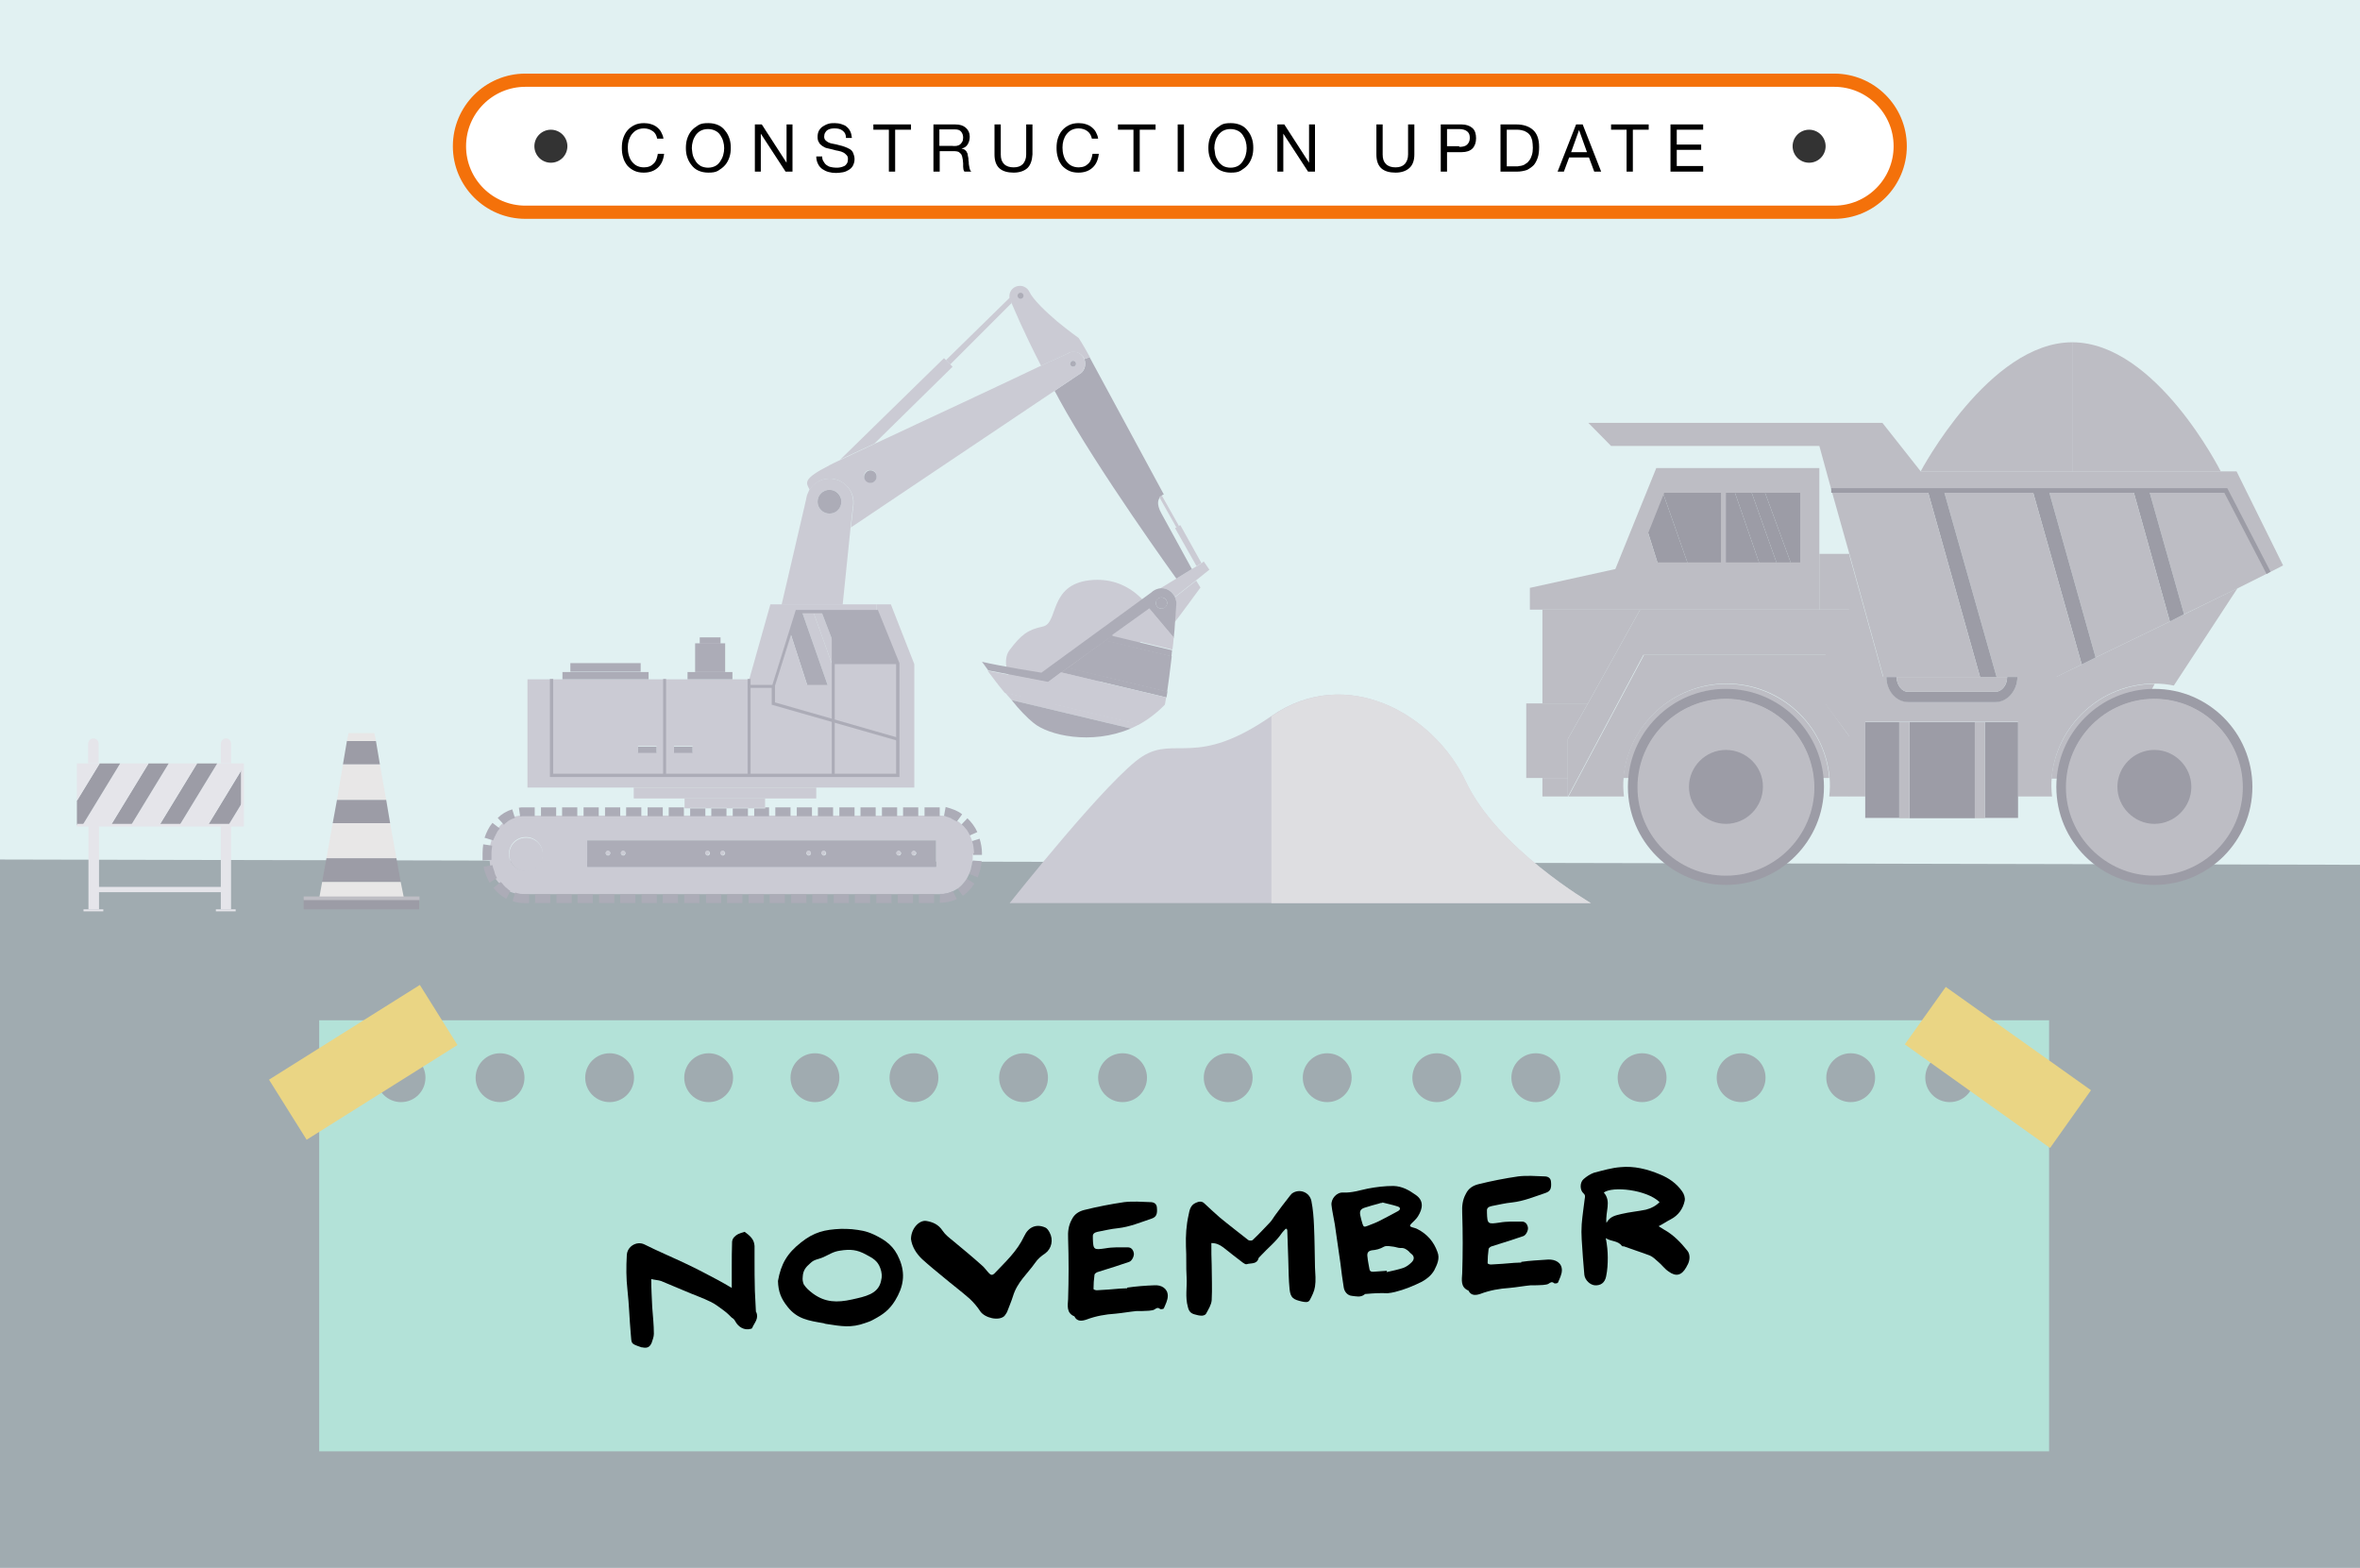 <?xml version="1.0" encoding="UTF-8"?> <svg xmlns="http://www.w3.org/2000/svg" xmlns:xlink="http://www.w3.org/1999/xlink" version="1.1" id="Layer_1" x="0px" y="0px" viewBox="0 0 715 475" style="enable-background:new 0 0 715 475;" xml:space="preserve"> <style type="text/css"> .st0{fill:#E1F1F2;} .st1{fill:#A0ABB0;} .st2{fill:#CBCBD4;} .st3{fill:#ACACB7;} .st4{fill:#DEDEE1;} .st5{fill:#BDBDC4;} .st6{fill:#9C9CA6;} .st7{fill:#E8E7E7;} .st8{fill:#E5E5EA;} .st9{fill:#FFFFFF;stroke:#F4710A;stroke-width:4;stroke-miterlimit:10;} .st10{enable-background:new ;} .st11{fill:#333333;} .st12{fill-rule:evenodd;clip-rule:evenodd;fill:#B3E2D8;} .st13{fill-rule:evenodd;clip-rule:evenodd;fill:#EAD584;} </style> <g id="Layer_1_1_"> <g> <rect class="st0" width="715" height="475"></rect> <polygon class="st1" points="0,475 715,475 715,262 0,260.4 "></polygon> <g> <g> <g> <path class="st2" d="M348.2,184.3c0,0-5.7-9.9-18.1-8.5s-9.4,13-14.1,14s-6.6,2.5-10.1,7.1c-3.6,4.6,2,15.5,9.1,17.2 C322,215.9,352.4,195.9,348.2,184.3z"></path> <g> <g> <g id="XMLID_44_"> <g> <path class="st2" d="M364.7,170.1l1.7,2.5l-4,3.2l0,0l-6.5,5.1c-0.7-1.6-2.2-2.7-4.1-2.7c-0.1,0-0.2,0-0.2,0l0,0l4.8-2.9 l4.7-2.9l2.2-1.3l0.8-0.5l0,0L364.7,170.1z"></path> <polygon class="st2" points="357.6,159.1 364,170.6 363.2,171.1 362.5,171.5 356,160 356.8,159.5 "></polygon> <path class="st2" d="M362.4,175.9l1.3,2.1c0,0-7.1,9.7-7.8,10.5l0,0c0.2-1.9,0.3-3.8,0.4-5.8c0-0.6-0.1-1.2-0.4-1.7 L362.4,175.9z"></path> <path class="st3" d="M361.1,172.4l-4.7,2.9c0,0-24-33.2-35.5-54.3c-0.5-0.9-0.9-1.8-1.4-2.6l0,0l8.2-5.5 c0.7-0.7,1.1-1.6,1.1-2.7c0-0.5-0.1-1-0.3-1.4l1.6-0.6c5.4,10,16.4,30.3,22.5,41.6c0,0-0.5,0.1-0.9,0.6 c-0.8,0.7-1.5,2.2,0.2,5.2C354.6,160.5,361.1,172.4,361.1,172.4z"></path> <path class="st3" d="M356,181c0.2,0.6,0.4,1.1,0.4,1.7c-0.1,2-0.2,3.8-0.4,5.8c-0.1,1.6-0.2,3.2-0.4,4.8l-7.4-8.8 l-11.3,8.2l-2,1.4l-11.5,8.3l-2,1.4l-3.8,2.8l-18.2-3.5c-1.1-1.6-1.9-2.6-1.9-2.6c6,1.4,18,3.3,18,3.3l33.3-24.3 c0.7-0.7,1.8-1.2,2.9-1.3c0.1,0,0.2,0,0.2,0C353.7,178.2,355.2,179.3,356,181z M353.6,182.7c0-0.9-0.7-1.7-1.7-1.7 c-0.9,0-1.7,0.7-1.7,1.7c0,0.9,0.7,1.7,1.7,1.7C352.8,184.3,353.6,183.6,353.6,182.7z"></path> <path class="st2" d="M348.2,184.3l7.4,8.8c-0.1,1.3-0.2,2.5-0.4,3.7l-18.3-4.4L348.2,184.3z"></path> <path class="st3" d="M336.8,192.6l18.3,4.4c-0.1,0.7-0.1,1.2-0.2,1.9l-20.1-4.8L336.8,192.6z"></path> <path class="st3" d="M334.9,194l20.1,4.8c-0.5,4.4-1,8.1-1.4,10.8l0,0l-30.2-7.2L334.9,194z"></path> <path class="st3" d="M353.7,209.5L353.7,209.5c-0.1,0.7-0.2,1.3-0.3,1.8l-31.9-7.6l2-1.4L353.7,209.5z"></path> <path class="st2" d="M321.4,203.7l31.9,7.6c-0.2,1.4-0.4,2.2-0.4,2.2c-2.4,2.5-5.1,4.5-7.8,6l-40.7-9.6 c-2.1-2.5-3.9-5-5.2-6.7l18.2,3.5L321.4,203.7z"></path> <path class="st3" d="M351.9,181c0.9,0,1.7,0.7,1.7,1.7c0,0.9-0.7,1.7-1.7,1.7c-0.9,0-1.7-0.7-1.7-1.7 C350.1,181.7,350.8,181,351.9,181z"></path> <path class="st2" d="M304.5,209.8l40.7,9.6c-0.8,0.5-1.8,0.9-2.6,1.3l-36.1-8.6l0,0C305.8,211.4,305.2,210.6,304.5,209.8z"></path> <path class="st3" d="M306.5,212.1l36.1,8.6c-11.9,5.1-25,2.1-29.5-1.7C311.2,217.5,308.7,214.9,306.5,212.1z"></path> <path class="st2" d="M330.2,108.2l-1.6,0.6c-0.6-1.3-1.9-2.2-3.4-2.2c-0.7,0-1.3,0.2-1.9,0.6c0,0-3,1.4-7.9,3.6 c-5.6-10.9-8-16.9-8.9-18.9l0,0l-0.6-1.5l0,0c0-0.2-0.1-0.4-0.1-0.6c0-1.8,1.4-3.2,3.2-3.2c1.2,0,2.3,0.7,2.8,1.7 c1.2,2.5,5,6.1,8.4,9c3.5,2.9,6.6,5.1,6.6,5.1S328.2,104.5,330.2,108.2z M309.6,89.6c0-0.3-0.2-0.5-0.5-0.5 s-0.5,0.2-0.5,0.5s0.2,0.5,0.5,0.5S309.6,89.9,309.6,89.6z"></path> <path class="st2" d="M328.5,108.8c0.2,0.5,0.3,0.9,0.3,1.4c0,1-0.5,2-1.1,2.7l-8.2,5.5l0,0l-61.7,41.4l0.7-6.3 c0.1-0.5,0.1-0.8,0.1-1.3c0-3.9-3.3-7.2-7.2-7.2c-2.5,0-4.8,1.3-6.1,3.4c-1.1-2.2-2.3-3.2,6.1-7.5c0.7-0.4,1.8-0.9,3.3-1.6 c2.5-1.2,6.1-2.9,10.4-4.9c15.2-7.1,38.6-18,50.5-23.7c4.8-2.2,7.9-3.6,7.9-3.6c0.6-0.4,1.2-0.6,1.9-0.6 C326.6,106.6,327.9,107.4,328.5,108.8z M326,110.2c0-0.5-0.4-0.9-0.9-0.9s-0.9,0.4-0.9,0.9s0.4,0.9,0.9,0.9 S326,110.7,326,110.2z M265.6,144.3c0-1-0.8-1.9-1.9-1.9s-1.9,0.8-1.9,1.9c0,1,0.8,1.9,1.9,1.9S265.6,145.3,265.6,144.3z"></path> <path class="st3" d="M325.1,109.3c0.5,0,0.9,0.4,0.9,0.9s-0.4,0.9-0.9,0.9s-0.9-0.4-0.9-0.9 C324.3,109.7,324.6,109.3,325.1,109.3z"></path> <path class="st2" d="M309.1,89.2c0.3,0,0.5,0.2,0.5,0.5s-0.2,0.5-0.5,0.5s-0.5-0.2-0.5-0.5S308.9,89.2,309.1,89.2z"></path> <path class="st2" d="M306.5,91.8l-18.6,18.6l-1.3-1.3l19.4-19l0.1,0.2l0,0c0.1,0.2,0.1,0.4,0.2,0.6l0.1,0.1 C306.2,91.1,306.3,91.2,306.5,91.8z"></path> <path class="st3" d="M297.5,258.4v0.6h-2.7v-0.6c0-0.7-0.1-1.3-0.2-1.9c0-0.2-0.1-0.4-0.1-0.6c-0.1-0.4-0.2-0.7-0.3-1 l2.6-0.8C297.2,255.5,297.5,256.9,297.5,258.4z"></path> <path class="st3" d="M294.7,260.7l2.7,0.2c-0.1,1.7-0.6,3.4-1.2,4.9l-2.5-1c0.1-0.2,0.2-0.5,0.3-0.7 c0.1-0.3,0.2-0.6,0.3-0.9V263c0-0.2,0.1-0.3,0.1-0.5C294.5,261.9,294.6,261.4,294.7,260.7L294.7,260.7 C294.7,260.8,294.7,260.8,294.7,260.7z"></path> <path class="st3" d="M296.1,252.1l-2.5,1.1c-0.3-0.7-0.7-1.2-1-1.8c-0.2-0.3-0.4-0.6-0.7-0.8c-0.2-0.3-0.5-0.5-0.7-0.7 l1.9-2C294.4,249.2,295.4,250.5,296.1,252.1z"></path> <path class="st3" d="M292.9,266.2l2.3,1.5c-0.9,1.5-2.2,2.8-3.5,3.7l-1.6-2.2c0,0,0,0,0.1,0c0.3-0.2,0.5-0.4,0.7-0.6 c0.3-0.2,0.5-0.5,0.7-0.7s0.4-0.4,0.6-0.7C292.5,266.9,292.7,266.5,292.9,266.2z"></path> <path class="st2" d="M294.7,259v0.8c0,0.4,0,0.7-0.1,1.1l0,0c-0.1,0.6-0.1,1.1-0.3,1.7c0,0.2-0.1,0.3-0.1,0.5v0.1 c-0.1,0.3-0.2,0.6-0.3,0.9c-0.1,0.3-0.2,0.5-0.3,0.7c-0.2,0.5-0.5,1-0.7,1.4s-0.5,0.7-0.7,1c-0.2,0.2-0.4,0.5-0.6,0.7 c-0.2,0.3-0.5,0.5-0.7,0.7s-0.5,0.4-0.7,0.6c0,0,0,0-0.1,0c-0.5,0.3-0.9,0.6-1.4,0.8c-1.2,0.6-2.5,0.9-3.8,0.9H283h-4.6 h-1.9h-4.6H270h-4.6h-1.9H259h-1.9h-4.6h-1.9H246h-1.9h-4.6h-1.9H233h-1.9h-4.6h-1.9H220h-1.9h-4.6h-1.9H207h-1.9h-4.6 h-1.9H194h-1.9h-4.7h-1.9h-4.6H179h-4.6h-1.9h-4.6H166h-4.6h-1.9h-1.6c-0.4,0-0.7,0-0.9-0.1c0,0,0,0-0.1,0 c-1-0.1-2.1-0.5-3-0.9l0,0c-0.3-0.2-0.6-0.3-0.8-0.5c-0.3-0.2-0.6-0.4-0.7-0.6l-0.1-0.1c-0.2-0.2-0.4-0.4-0.6-0.6 c-0.1-0.1-0.1-0.1-0.1-0.2c-0.2-0.2-0.4-0.4-0.6-0.6l-0.1-0.1c-0.4-0.5-0.7-0.8-0.9-1.3c-0.2-0.3-0.4-0.6-0.5-0.9 c-0.2-0.3-0.3-0.7-0.4-0.9c-0.2-0.7-0.5-1.3-0.6-2s-0.2-1.6-0.2-2.3v-1.4c0-0.7,0.1-1.3,0.2-2c0-0.1,0-0.2,0-0.2 c0.1-0.7,0.3-1.2,0.5-1.9c0.1-0.3,0.2-0.5,0.3-0.7c0,0,0,0,0-0.1c0.1-0.2,0.2-0.5,0.4-0.7c0-0.1,0.1-0.3,0.2-0.4 c0.1-0.2,0.2-0.4,0.3-0.6c0.2-0.4,0.5-0.7,0.7-0.9c0.4-0.5,0.7-0.8,1.1-1.2c0.3-0.2,0.6-0.5,0.7-0.7c0.8-0.6,1.7-1,2.6-1.4 c0.5-0.2,1-0.3,1.6-0.4c0.1,0,0.3,0,0.4-0.1c0.3,0,0.6,0,0.7,0h3.3h1.9h4.6h1.9h4.6h1.9h4.6h1.9h4.6h1.9h4.6h1.9h4.6h1.9 h4.6h1.9h4.6h1.9h4.6h1.9h4.6h1.9h4.6h1.9h4.6h1.9h4.6h1.9h4.6h1.9h4.6h1.9h4.6h1.9h4.6h1.9h4.6h1.9h4.6h0.2 c0.6,0,1.2,0.1,1.8,0.2c0.1,0,0.2,0,0.3,0.1c0.2,0,0.4,0.1,0.6,0.2c0.2,0.1,0.4,0.1,0.6,0.2c0.1,0,0.1,0,0.2,0.1 c0.2,0.1,0.5,0.2,0.7,0.4c0.1,0,0.2,0.1,0.3,0.2c0.2,0.1,0.4,0.2,0.6,0.3c0.1,0,0.1,0.1,0.2,0.1c0.5,0.3,0.8,0.7,1.2,1 c0.3,0.2,0.5,0.5,0.7,0.7c0.2,0.3,0.5,0.6,0.7,0.8c0.4,0.6,0.7,1.1,1,1.8l0,0c0.2,0.5,0.5,1,0.6,1.6c0.1,0.4,0.2,0.7,0.3,1 c0,0.2,0.1,0.4,0.1,0.6c0.1,0.7,0.2,1.3,0.2,1.9L294.7,259L294.7,259z M283.6,262.6v-8H177.9v8H283.6z M164.4,258.7 c0-2.8-2.2-5.1-5.1-5.1c-2.8,0-5.1,2.2-5.1,5.1c0,2.8,2.2,5.1,5.1,5.1C162.2,263.8,164.4,261.5,164.4,258.7z"></path> <path class="st3" d="M291.5,246.7l-1.6,2.2c-0.1,0-0.1-0.1-0.2-0.1c-0.2-0.1-0.4-0.2-0.6-0.3c-0.1-0.1-0.2-0.1-0.3-0.2 c-0.2-0.1-0.5-0.2-0.7-0.4c-0.1,0-0.1-0.1-0.2-0.1c-0.2-0.1-0.4-0.1-0.6-0.2c-0.2-0.1-0.4-0.1-0.6-0.2 c-0.1,0-0.2-0.1-0.3-0.1c-0.1,0-0.3-0.1-0.4-0.1l0.5-2.7C288.4,245,290.1,245.6,291.5,246.7z"></path> <path class="st3" d="M288.7,270l1.2,2.4c-1.6,0.7-3.3,1.1-5.1,1.1h-0.1l0.1-2.7C286.3,270.9,287.6,270.5,288.7,270z"></path> <path class="st2" d="M287.9,110.4l0.7,0.7l-23.7,23.3c-4.2,2-7.8,3.6-10.4,4.9l31.5-30.8l0.7,0.7L287.9,110.4z"></path> <rect x="280.1" y="244.6" class="st3" width="4.6" height="2.7"></rect> <path class="st3" d="M283.6,254.6v8H177.9v-8H283.6z M277.6,258.5c0-0.4-0.4-0.7-0.7-0.7c-0.4,0-0.7,0.4-0.7,0.7 s0.4,0.7,0.7,0.7S277.6,258.8,277.6,258.5z M273,258.5c0-0.4-0.4-0.7-0.7-0.7c-0.4,0-0.7,0.4-0.7,0.7s0.4,0.7,0.7,0.7 C272.7,259.2,273,258.8,273,258.5z M250.3,258.5c0-0.4-0.4-0.7-0.7-0.7s-0.7,0.4-0.7,0.7s0.4,0.7,0.7,0.7 C250,259.2,250.3,258.8,250.3,258.5z M245.7,258.5c0-0.4-0.4-0.7-0.7-0.7s-0.7,0.4-0.7,0.7s0.4,0.7,0.7,0.7 C245.4,259.2,245.7,258.8,245.7,258.5z M219.7,258.5c0-0.4-0.4-0.7-0.7-0.7s-0.7,0.4-0.7,0.7s0.4,0.7,0.7,0.7 S219.7,258.8,219.7,258.5z M215.1,258.5c0-0.4-0.4-0.7-0.7-0.7s-0.7,0.4-0.7,0.7s0.4,0.7,0.7,0.7 C214.8,259.2,215.1,258.8,215.1,258.5z M189.5,258.5c0-0.4-0.4-0.7-0.7-0.7c-0.4,0-0.7,0.4-0.7,0.7s0.4,0.7,0.7,0.7 C189.2,259.2,189.5,258.8,189.5,258.5z M184.9,258.5c0-0.4-0.4-0.7-0.7-0.7c-0.4,0-0.7,0.4-0.7,0.7s0.4,0.7,0.7,0.7 S184.9,258.8,184.9,258.5z"></path> <rect x="278.4" y="270.9" class="st3" width="4.6" height="2.7"></rect> <rect x="273.6" y="244.6" class="st3" width="4.6" height="2.7"></rect> <path class="st2" d="M276.8,257.7c0.4,0,0.7,0.4,0.7,0.7s-0.4,0.7-0.7,0.7c-0.4,0-0.7-0.4-0.7-0.7S276.5,257.7,276.8,257.7 z"></path> <polygon class="st2" points="277,201.2 277,238.6 247.3,238.6 192,238.6 159.8,238.6 159.8,205.8 167.1,205.8 167.1,235 201.4,235 227,235 252.5,235 272,235 272,224 272,200.9 265.6,185.4 265.6,183.1 269.9,183.1 "></polygon> <rect x="272" y="270.9" class="st3" width="4.6" height="2.7"></rect> <path class="st2" d="M272.2,257.7c0.4,0,0.7,0.4,0.7,0.7s-0.4,0.7-0.7,0.7c-0.4,0-0.7-0.4-0.7-0.7S271.9,257.7,272.2,257.7 z"></path> <polygon class="st2" points="272,224 272,235 252.5,235 252.5,218.5 "></polygon> <polygon class="st2" points="272,200.9 272,224 252.5,218.5 252.5,208 252.5,202.4 252.5,200.9 "></polygon> <polygon class="st3" points="265.6,185.4 272,200.9 252.5,200.9 252.5,194.8 252.5,185.4 "></polygon> <rect x="267.2" y="244.6" class="st3" width="4.6" height="2.7"></rect> <rect x="265.5" y="270.9" class="st3" width="4.6" height="2.7"></rect> <polygon class="st2" points="265.6,183.1 265.6,185.4 252.5,185.4 248.9,185.4 246.4,185.4 243,185.4 241.4,185.4 239.4,191.6 239.4,191.6 234.3,208 227,208 227,205.8 233.4,183.1 236.8,183.1 255.3,183.1 "></polygon> <rect x="260.7" y="244.6" class="st3" width="4.6" height="2.7"></rect> <path class="st3" d="M263.7,142.5c1,0,1.9,0.8,1.9,1.9c0,1-0.8,1.9-1.9,1.9s-1.9-0.8-1.9-1.9 C261.9,143.4,262.7,142.5,263.7,142.5z"></path> <rect x="259" y="270.9" class="st3" width="4.6" height="2.7"></rect> <rect x="254.3" y="244.6" class="st3" width="4.6" height="2.7"></rect> <path class="st2" d="M258.5,152.2c0,0.5,0,0.9-0.1,1.3l-0.7,6.3l0,0l-2.4,23.4h-18.5l7.4-31.8v-0.1l0.3-1.3 c0.2-0.6,0.5-1.1,0.7-1.6c1.3-2.1,3.6-3.4,6.1-3.4C255.3,145,258.5,148.1,258.5,152.2z M254.9,152c0-2.1-1.6-3.6-3.6-3.6 s-3.6,1.6-3.6,3.6s1.6,3.6,3.6,3.6C253.2,155.6,254.9,153.9,254.9,152z"></path> <rect x="252.6" y="270.9" class="st3" width="4.6" height="2.7"></rect> <polygon class="st2" points="252.5,218.5 252.5,235 227,235 227,208 234.3,208 234.3,213.3 "></polygon> <polygon class="st2" points="250.9,208 252.5,208 252.5,218.5 234.3,213.3 234.3,208 244.7,208 "></polygon> <polygon class="st2" points="252.5,202.4 252.5,208 250.9,208 243,185.4 246.4,185.4 "></polygon> <polygon class="st2" points="252.5,200.9 252.5,202.4 246.4,185.4 248.9,185.4 252.5,194.8 "></polygon> <polygon class="st3" points="252.5,185.4 252.5,194.8 248.9,185.4 "></polygon> <rect x="247.8" y="244.6" class="st3" width="4.6" height="2.7"></rect> <circle class="st3" cx="251.3" cy="152" r="3.6"></circle> <polygon class="st3" points="250.9,208 244.7,208 239.4,191.6 239.4,191.6 241.4,185.4 243,185.4 "></polygon> <rect x="246.1" y="270.9" class="st3" width="4.6" height="2.7"></rect> <path class="st2" d="M249.5,257.7c0.4,0,0.7,0.4,0.7,0.7s-0.4,0.7-0.7,0.7s-0.7-0.4-0.7-0.7S249.1,257.7,249.5,257.7z"></path> <polygon class="st2" points="247.3,238.6 247.3,241.9 231.8,241.9 207.4,241.9 192,241.9 192,238.6 "></polygon> <rect x="241.4" y="244.6" class="st3" width="4.6" height="2.7"></rect> <path class="st2" d="M245,257.7c0.4,0,0.7,0.4,0.7,0.7s-0.4,0.7-0.7,0.7c-0.4,0-0.7-0.4-0.7-0.7S244.5,257.7,245,257.7z"></path> <polygon class="st2" points="239.4,191.6 244.7,208 234.3,208 "></polygon> <rect x="239.7" y="270.9" class="st3" width="4.6" height="2.7"></rect> <rect x="234.9" y="244.6" class="st3" width="4.6" height="2.7"></rect> <rect x="233.2" y="270.9" class="st3" width="4.6" height="2.7"></rect> <polygon class="st3" points="233,244.6 233,247.3 228.5,247.3 228.5,244.9 231.8,244.9 231.8,244.6 "></polygon> <rect x="228.5" y="244.6" class="st2" width="3.4" height="0.3"></rect> <polygon class="st2" points="231.8,241.9 231.8,244.6 228.5,244.6 228.5,244.9 226.6,244.9 226.6,244.6 222,244.6 222,244.9 220.1,244.9 220.1,244.6 215.5,244.6 215.5,244.9 213.7,244.9 213.7,244.6 209.1,244.6 209.1,244.9 207.4,244.9 207.4,241.9 "></polygon> <rect x="226.8" y="270.9" class="st3" width="4.6" height="2.7"></rect> <path class="st2" d="M227,208v27h-25.6v-29.2h7H222h5.1v2.2H227z M209.8,227.9V226h-5.6v1.9H209.8z"></path> <rect x="222" y="244.9" class="st3" width="4.6" height="2.4"></rect> <rect x="222" y="244.6" class="st2" width="4.6" height="0.3"></rect> <rect x="220.3" y="270.9" class="st3" width="4.6" height="2.7"></rect> <polygon class="st3" points="221.9,203.6 221.9,205.8 208.3,205.8 208.3,203.6 210.6,203.6 219.7,203.6 "></polygon> <rect x="215.5" y="244.9" class="st3" width="4.6" height="2.4"></rect> <rect x="215.5" y="244.6" class="st2" width="4.6" height="0.3"></rect> <polygon class="st3" points="219.7,194.9 219.7,203.6 210.6,203.6 210.6,194.9 212,194.9 218.3,194.9 "></polygon> <path class="st2" d="M218.9,257.7c0.5,0,0.7,0.4,0.7,0.7s-0.4,0.7-0.7,0.7c-0.4,0-0.7-0.4-0.7-0.7S218.5,257.7,218.9,257.7 z"></path> <rect x="213.9" y="270.9" class="st3" width="4.6" height="2.7"></rect> <rect x="212" y="193.1" class="st3" width="6.3" height="1.9"></rect> <path class="st2" d="M214.3,257.7c0.5,0,0.7,0.4,0.7,0.7s-0.4,0.7-0.7,0.7s-0.7-0.4-0.7-0.7S213.9,257.7,214.3,257.7z"></path> <rect x="209.1" y="244.9" class="st3" width="4.6" height="2.4"></rect> <rect x="209.1" y="244.6" class="st2" width="4.6" height="0.3"></rect> <rect x="207.3" y="270.9" class="st3" width="4.6" height="2.7"></rect> <rect x="204.2" y="226.2" class="st3" width="5.6" height="1.9"></rect> <rect x="202.6" y="244.6" class="st3" width="4.6" height="2.7"></rect> <rect x="200.8" y="270.9" class="st3" width="4.6" height="2.7"></rect> <path class="st2" d="M201.4,205.8v29.3h-34.2v-29.3h3.3h26H201.4z M198.9,227.9V226h-5.6v1.9H198.9z"></path> <rect x="196.2" y="244.6" class="st3" width="4.6" height="2.7"></rect> <rect x="194.4" y="270.9" class="st3" width="4.6" height="2.7"></rect> <rect x="193.3" y="226.2" class="st3" width="5.6" height="1.9"></rect> <polygon class="st3" points="196.5,203.6 196.5,205.8 170.4,205.8 170.4,203.6 172.8,203.6 194.1,203.6 "></polygon> <rect x="189.7" y="244.6" class="st3" width="4.6" height="2.7"></rect> <rect x="172.8" y="200.9" class="st3" width="21.3" height="2.6"></rect> <rect x="187.9" y="270.9" class="st3" width="4.6" height="2.7"></rect> <path class="st2" d="M188.8,257.7c0.4,0,0.7,0.4,0.7,0.7s-0.4,0.7-0.7,0.7c-0.4,0-0.7-0.4-0.7-0.7S188.3,257.7,188.8,257.7 z"></path> <rect x="183.3" y="244.6" class="st3" width="4.6" height="2.7"></rect> <rect x="181.5" y="270.9" class="st3" width="4.6" height="2.7"></rect> <path class="st2" d="M184.2,257.7c0.4,0,0.7,0.4,0.7,0.7s-0.4,0.7-0.7,0.7c-0.4,0-0.7-0.4-0.7-0.7S183.7,257.7,184.2,257.7 z"></path> <rect x="176.8" y="244.6" class="st3" width="4.6" height="2.7"></rect> <rect x="175" y="270.9" class="st3" width="4.6" height="2.7"></rect> <rect x="170.3" y="244.6" class="st3" width="4.6" height="2.7"></rect> <rect x="168.6" y="270.9" class="st3" width="4.6" height="2.7"></rect> <rect x="163.9" y="244.6" class="st3" width="4.6" height="2.7"></rect> <rect x="162.1" y="270.9" class="st3" width="4.6" height="2.7"></rect> <path class="st2" d="M159.4,253.8c2.8,0,5.1,2.2,5.1,5.1s-2.2,5.1-5.1,5.1c-2.8,0-5.1-2.2-5.1-5.1 C154.3,255.9,156.6,253.8,159.4,253.8z"></path> <path class="st3" d="M162,244.6v2.7h-3.3c-0.3,0-0.6,0-0.7,0c-0.1,0-0.3,0-0.4,0.1l-0.4-2.7c0.5-0.1,1-0.1,1.5-0.1H162z"></path> <path class="st3" d="M160.3,270.9v2.7h-1.6c-1.1,0-2.3-0.2-3.4-0.6l0.8-2.6c0.5,0.2,1,0.3,1.6,0.4h0.1 c0.3,0,0.7,0.1,0.9,0.1H160.3L160.3,270.9z"></path> <path class="st3" d="M155.2,245.2l0.8,2.6c-0.9,0.3-1.9,0.7-2.6,1.4c-0.3,0.2-0.6,0.5-0.7,0.7l-1.9-2.1 C152,246.6,153.5,245.7,155.2,245.2z"></path> <path class="st3" d="M154.6,269.9l-1.2,2.4c-1.5-0.8-2.8-1.9-3.9-3.3l2.2-1.8c0,0,0,0.1,0.1,0.1c0.2,0.2,0.4,0.4,0.6,0.6 c0,0.1,0.1,0.1,0.1,0.2c0.2,0.2,0.4,0.4,0.6,0.6l0.1,0.1c0.3,0.2,0.5,0.4,0.7,0.6C154.1,269.6,154.3,269.7,154.6,269.9 L154.6,269.9z"></path> <path class="st3" d="M151.4,251c-0.3,0.3-0.5,0.7-0.7,0.9c-0.1,0.2-0.2,0.4-0.3,0.6c-0.1,0.1-0.2,0.3-0.2,0.4 c-0.1,0.2-0.2,0.5-0.4,0.7v0.1c-0.1,0.2-0.2,0.5-0.3,0.7c0,0.1-0.1,0.1-0.1,0.2l-2.6-0.8c0.6-1.7,1.3-3.2,2.4-4.5 L151.4,251z"></path> <path class="st3" d="M150.1,265.1c0.2,0.3,0.3,0.7,0.5,0.9l-2.3,1.4c-0.8-1.5-1.5-3.1-1.8-4.8l2.7-0.5 c0.1,0.7,0.4,1.3,0.6,2C149.9,264.4,149.9,264.7,150.1,265.1z"></path> <path class="st3" d="M149.1,256.2c0,0.1,0,0.2,0,0.2c-0.1,0.7-0.2,1.3-0.2,2v1.4c0,0.2,0,0.5,0,0.7l-2.7,0.2 c0-0.3,0-0.6,0-0.8v-1.4c0-0.9,0.1-1.8,0.2-2.7L149.1,256.2z"></path> </g> </g> <g> <rect x="234.3" y="207.5" class="st2" width="18.2" height="0.9"></rect> </g> <g> <rect x="252" y="185.3" class="st3" width="0.9" height="33"></rect> </g> <g> <rect x="252.5" y="200.3" class="st3" width="19.5" height="0.9"></rect> </g> <g> <polygon class="st3" points="272.5,235.4 166.6,235.4 166.6,205.7 167.6,205.7 167.6,234.4 271.5,234.4 271.5,201 265.3,185.8 241.7,185.8 234.6,208.4 226.8,208.4 226.8,207.5 234,207.5 241.1,184.8 266,184.8 266.1,185.1 272.5,200.9 "></polygon> </g> <g> <rect x="226.5" y="205.7" class="st3" width="0.9" height="29.3"></rect> </g> <g> <rect x="200.9" y="205.7" class="st3" width="0.9" height="29.3"></rect> </g> <g> <polygon class="st3" points="271.9,224.4 233.8,213.5 233.8,207.9 234.8,207.9 234.8,212.8 272.1,223.5 "></polygon> </g> <g> <path class="st3" d="M309.2,90.5c-0.6,0-0.9-0.5-0.9-0.9c0-0.6,0.5-0.9,0.9-0.9c0.6,0,0.9,0.5,0.9,0.9 C310.1,90.1,309.7,90.5,309.2,90.5z"></path> </g> <g> <rect x="252" y="218.4" class="st3" width="0.9" height="16.6"></rect> </g> <g> <rect x="353.8" y="149.6" transform="matrix(0.871 -0.491 0.491 0.871 -30.404 193.988)" class="st2" width="0.9" height="10.6"></rect> </g> </g> <g> <path class="st2" d="M305.9,273.6h176c0,0-28.3-16.5-37.9-36.9s-36.1-35.5-58.9-19.7c-22.7,15.7-28.9,5.9-38.9,12.1 S305.9,273.6,305.9,273.6z"></path> <path class="st4" d="M385.2,273.6H482c0,0-28.3-16.5-37.9-36.9S408,201.2,385.2,217V273.6z"></path> </g> </g> </g> </g> <g> <g id="XMLID_43_"> <g> <path class="st5" d="M489.4,172.4l12.4-30.6h49.4v26v16.9h-54.3h-29.6h-3.8v-6.6L489.4,172.4z M503.8,148.6l-0.1,0.3l0,0 l-4.7,11.7l-4.2,10.6h7.6h9h10.8h11h5.3h4.3h3.5v-22.5h-11.8h-4h-5.1h-3.1L503.8,148.6L503.8,148.6z"></path> <polygon class="st6" points="503.8,148.6 522.3,148.6 522.3,171.2 511.5,171.2 503.7,149 503.7,148.9 "></polygon> <polygon class="st5" points="677.6,142.8 691.7,171.3 687.4,173.5 674.5,148.6 651.1,148.6 646.3,148.6 620.7,148.6 615.8,148.6 588.9,148.6 584,148.6 554.9,148.6 551.2,135.1 488.1,135.1 481.2,128.1 570.3,128.1 581.9,142.8 627.8,142.8 672.8,142.8 "></polygon> <polygon class="st5" points="674.5,148.6 687.4,173.5 678,178.2 678,178.2 661.7,186.1 651.1,148.6 "></polygon> <path class="st5" d="M630.7,201.3l4.2-2.1l0,0l22.5-10.9l4.2-2.1l16.3-8l-19.3,29.5c-1.9-0.4-3.8-0.6-5.8-0.6 c-16.3,0-29.8,12.6-31.2,28.5c-0.1,0.8-0.1,1.8-0.1,2.7c0,1,0.1,2,0.2,3h-10.3v-22.6h-10h-3.1h-19.8h-3.1h-10.3v22.6h-4.9 v-18.2v-38.4v-16.9l10.3,37.2h1c0,4.1,3,7.6,6.6,7.6h26.5c3.6,0,6.6-3.4,6.6-7.6h11.9L630.7,201.3z"></path> <path class="st5" d="M652.8,210.3c15.5,0,28.2,12.6,28.2,28.2s-12.6,28.2-28.2,28.2c-15.6,0-28.2-12.6-28.2-28.2 c0-0.9,0-1.8,0.2-2.7c1.3-13.8,12.5-24.6,26.4-25.5C651.8,210.3,652.2,210.3,652.8,210.3z M678,238.4 c0-13.8-11.2-25.1-25.1-25.1c-13.9,0-25.1,11.2-25.1,25.1s11.2,25.1,25.1,25.1C666.7,263.5,678,252.3,678,238.4z"></path> <path class="st5" d="M672.8,142.8h-45v-39.1C653.2,103.7,672.8,142.8,672.8,142.8z"></path> <path class="st5" d="M652.8,213.4c13.8,0,25.1,11.2,25.1,25.1s-11.2,25.1-25.1,25.1c-13.9,0-25.1-11.2-25.1-25.1 S639,213.4,652.8,213.4z M665.6,238.4c0-7-5.7-12.7-12.7-12.7s-12.7,5.7-12.7,12.7s5.7,12.7,12.7,12.7 C659.9,251.2,665.6,245.4,665.6,238.4z"></path> <path class="st6" d="M652.8,225.7c7,0,12.7,5.7,12.7,12.7s-5.7,12.7-12.7,12.7s-12.7-5.7-12.7-12.7S645.8,225.7,652.8,225.7z"></path> <polygon class="st6" points="651.1,148.6 661.7,186.1 657.4,188.3 646.3,148.6 "></polygon> <polygon class="st5" points="646.3,148.6 657.4,188.3 634.9,199.2 620.7,148.6 "></polygon> <path class="st5" d="M652.8,207.2l-1.7,3.2c-13.8,0.8-25.1,11.7-26.4,25.5h-0.1h-3.1C623,219.7,636.5,207.2,652.8,207.2z"></path> <polygon class="st6" points="620.7,148.6 634.9,199.2 634.9,199.2 630.7,201.3 615.8,148.6 "></polygon> <polygon class="st5" points="608.1,205.1 604.9,205.1 588.9,148.6 615.8,148.6 630.7,201.3 623,205.1 611.2,205.1 "></polygon> <path class="st5" d="M627.8,103.7v39.1h-45.9C581.9,142.8,602.6,103.7,627.8,103.7z"></path> <polygon class="st6" points="611.4,241.4 611.4,247.8 601.4,247.8 601.4,218.8 611.4,218.8 "></polygon> <path class="st6" d="M608.1,205.1h3.1c0,4.1-3,7.6-6.6,7.6h-26.5c-3.6,0-6.6-3.4-6.6-7.6h3.1c0,2.4,1.6,4.5,3.5,4.5h26.5 C606.5,209.5,608.1,207.6,608.1,205.1z"></path> <path class="st5" d="M604.9,205.1h3.2c0,2.4-1.6,4.5-3.5,4.5h-26.5c-1.9,0-3.5-2-3.5-4.5H600H604.9z"></path> <polygon class="st6" points="588.9,148.6 604.9,205.1 599.9,205.1 584,148.6 "></polygon> <rect x="598.3" y="218.8" class="st5" width="3.1" height="29.1"></rect> <polygon class="st5" points="571.6,205.1 570.6,205.1 560.3,167.8 560.3,167.8 554.9,148.6 584,148.6 599.9,205.1 574.7,205.1 "></polygon> <rect x="578.5" y="218.8" class="st6" width="19.8" height="29.1"></rect> <rect x="575.4" y="218.8" class="st5" width="3.1" height="29.1"></rect> <polygon class="st6" points="575.4,218.8 575.4,247.8 565.1,247.8 565.1,241.4 565.1,218.8 "></polygon> <path class="st5" d="M560.3,223.1v18.2h-6.1c0.1-0.9,0.2-2,0.2-3c0-0.9,0-1.8-0.1-2.7c-1.4-16-14.8-28.5-31.2-28.5 c-16.3,0-29.8,12.6-31.2,28.5c-0.1,0.8-0.1,1.8-0.1,2.7c0,1,0.1,2,0.2,3h-16.8l22.9-42.9h55.1v14.9L560.3,223.1z"></path> <polygon class="st5" points="560.3,184.7 560.3,223.1 553.1,213.4 553.1,198.4 497.9,198.4 475,241.4 475,235.7 475,223.9 481.1,213.1 496.9,184.7 551.2,184.7 "></polygon> <polygon class="st5" points="560.3,167.8 560.3,184.7 551.2,184.7 551.2,167.8 "></polygon> <path class="st5" d="M554.2,235.7h-3.1c-1.4-14.3-13.4-25.5-28.1-25.5s-26.7,11.1-28.1,25.5h-3.1c1.4-16,14.9-28.5,31.2-28.5 C539.4,207.2,552.9,219.7,554.2,235.7z"></path> <path class="st5" d="M551.1,235.7c0.1,0.8,0.1,1.8,0.1,2.7c0,15.5-12.6,28.2-28.2,28.2s-28.2-12.6-28.2-28.2 c0-0.9,0-1.8,0.2-2.7c1.3-14.3,13.4-25.5,28.1-25.5C537.8,210.2,549.7,221.4,551.1,235.7z M548.1,238.4 c0-13.8-11.2-25.1-25.1-25.1s-25.1,11.2-25.1,25.1s11.2,25.1,25.1,25.1C536.9,263.5,548.1,252.3,548.1,238.4z"></path> <polygon class="st6" points="546.3,148.6 546.3,171.2 542.8,171.2 534.5,148.6 "></polygon> <polygon class="st6" points="534.5,148.6 542.8,171.2 538.5,171.2 530.5,148.7 530.5,148.6 "></polygon> <path class="st5" d="M523,213.4c13.8,0,25.1,11.2,25.1,25.1s-11.2,25.1-25.1,25.1s-25.1-11.2-25.1-25.1S509.2,213.4,523,213.4 z M535.7,238.4c0-7-5.7-12.7-12.7-12.7s-12.7,5.7-12.7,12.7s5.7,12.7,12.7,12.7C530,251.2,535.7,245.4,535.7,238.4z"></path> <polygon class="st6" points="530.5,148.7 538.5,171.2 533.2,171.2 525.4,148.6 530.5,148.6 "></polygon> <polygon class="st6" points="525.4,148.6 533.2,171.2 522.3,171.2 522.3,148.6 "></polygon> <path class="st6" d="M523,225.7c7,0,12.7,5.7,12.7,12.7s-5.7,12.7-12.7,12.7s-12.7-5.7-12.7-12.7S516,225.7,523,225.7z"></path> <polygon class="st6" points="503.7,149 511.5,171.2 502.4,171.2 499.1,160.7 "></polygon> <polygon class="st5" points="499.1,160.7 502.4,171.2 494.9,171.2 "></polygon> <polygon class="st5" points="496.9,184.7 481.1,213.1 467.3,213.1 467.3,184.7 "></polygon> <polygon class="st5" points="481.1,213.1 475,223.9 475,235.7 467.3,235.7 462.4,235.7 462.4,213.1 467.3,213.1 "></polygon> <rect x="467.3" y="235.7" class="st5" width="7.7" height="5.6"></rect> </g> </g> <g> <rect x="521.4" y="148.7" class="st5" width="1.5" height="22.5"></rect> </g> <g> <path class="st6" d="M522.9,268.1c-16.4,0-29.7-13.3-29.7-29.7s13.3-29.7,29.7-29.7s29.7,13.3,29.7,29.7 S539.3,268.1,522.9,268.1z M522.9,211.7c-14.7,0-26.8,12-26.8,26.8c0,14.7,12,26.8,26.8,26.8c14.7,0,26.8-12,26.8-26.8 C549.6,223.7,537.6,211.7,522.9,211.7z"></path> </g> <g> <path class="st5" d="M522.9,265c-14.7,0-26.6-11.9-26.6-26.6s11.9-26.6,26.6-26.6s26.6,11.9,26.6,26.6S537.5,265,522.9,265z M522.9,214.8c-13,0-23.7,10.6-23.7,23.7c0,13,10.6,23.7,23.7,23.7c13,0,23.7-10.6,23.7-23.7 C546.5,225.4,535.9,214.8,522.9,214.8z"></path> </g> <g> <path class="st5" d="M522.9,252.7c-7.9,0-14.2-6.4-14.2-14.2c0-7.9,6.4-14.2,14.2-14.2c7.9,0,14.2,6.4,14.2,14.2 S530.8,252.7,522.9,252.7z M522.9,227.2c-6.2,0-11.2,5.1-11.2,11.2s5.1,11.2,11.2,11.2c6.2,0,11.2-5.1,11.2-11.2 C534.2,232.3,529.1,227.2,522.9,227.2z"></path> </g> <g> <path class="st6" d="M652.7,268.1c-16.4,0-29.7-13.3-29.7-29.7s13.3-29.7,29.7-29.7s29.7,13.3,29.7,29.7 S669.1,268.1,652.7,268.1z M652.7,211.7c-14.7,0-26.8,12-26.8,26.8c0,14.7,12,26.8,26.8,26.8s26.8-12,26.8-26.8 C679.5,223.7,667.4,211.7,652.7,211.7z"></path> </g> <g> <path class="st5" d="M652.7,265c-14.7,0-26.6-11.9-26.6-26.6s11.9-26.6,26.6-26.6s26.6,11.9,26.6,26.6S667.3,265,652.7,265z M652.7,214.8c-13,0-23.7,10.6-23.7,23.7c0,13,10.6,23.7,23.7,23.7c13,0,23.7-10.6,23.7-23.7S665.7,214.8,652.7,214.8z"></path> </g> <g> <path class="st5" d="M652.7,252.7c-7.9,0-14.2-6.4-14.2-14.2c0-7.9,6.4-14.2,14.2-14.2s14.2,6.4,14.2,14.2 S660.6,252.7,652.7,252.7z M652.7,227.2c-6.2,0-11.2,5.1-11.2,11.2s5.1,11.2,11.2,11.2c6.2,0,11.2-5.1,11.2-11.2 S658.9,227.2,652.7,227.2z"></path> </g> <g> <polygon class="st6" points="686.7,173.9 673.9,149.3 554.8,149.3 554.8,147.9 674.8,147.9 687.9,173.2 "></polygon> </g> <g> <path class="st5" d="M546.9,171.9h-53.2l9.6-24h43.6V171.9z M495.8,170.4h49.6v-21.1h-41.2L495.8,170.4z"></path> </g> </g> <g> <g id="XMLID_42_"> <g> <polygon class="st6" points="96.7,272.2 122.4,272.2 127,272.2 127,275.5 92,275.5 92,272.2 "></polygon> <polygon class="st6" points="120.1,260 121.4,267.2 97.6,267.2 98.9,260 "></polygon> <polygon class="st6" points="117,242.3 118.2,249.4 100.8,249.4 102.1,242.3 "></polygon> <polygon class="st6" points="113.9,224.5 115.1,231.6 103.9,231.6 105.1,224.5 "></polygon> <polygon class="st7" points="121.4,267.2 122.4,272.2 96.7,272.2 97.6,267.2 "></polygon> <polygon class="st7" points="113.4,222.1 113.9,224.5 105.1,224.5 105.6,222.1 "></polygon> <polygon class="st7" points="115.1,231.6 117,242.3 102.1,242.3 103.9,231.6 "></polygon> <polygon class="st7" points="118.2,249.4 120.1,260 98.9,260 100.8,249.4 "></polygon> </g> </g> <rect x="92" y="271.6" class="st5" width="35.1" height="1.1"></rect> </g> <g> <g id="XMLID_41_"> <g> <polygon class="st8" points="73.4,243.1 73.4,250 70,250 69.2,250 "></polygon> <polygon class="st6" points="73.4,232.9 73.4,243.1 69.2,250 66.9,250 63,250 "></polygon> <polygon class="st8" points="73.4,231.3 73.4,232.9 63,250 54.4,250 65.8,231.3 66.9,231.3 70,231.3 "></polygon> <polygon class="st8" points="71.4,275.5 71.4,276.1 65.4,276.1 65.4,275.5 66.9,275.5 70,275.5 "></polygon> <polygon class="st8" points="70,250 70,275.5 66.9,275.5 66.9,250 69.2,250 "></polygon> <path class="st8" d="M70,225.3v6h-3.1v-6c0-0.8,0.7-1.6,1.6-1.6S70,224.5,70,225.3z"></path> <polygon class="st6" points="65.8,231.3 54.4,250 48.3,250 59.7,231.3 "></polygon> <polygon class="st8" points="59.7,231.3 48.3,250 39.7,250 51.1,231.3 "></polygon> <polygon class="st6" points="51.1,231.3 39.7,250 33.6,250 45,231.3 "></polygon> <polygon class="st8" points="45,231.3 33.6,250 29.9,250 26.8,250 25,250 36.4,231.3 "></polygon> <polygon class="st6" points="36.4,231.3 25,250 23.3,250 23.3,242.6 30.2,231.3 "></polygon> <polygon class="st8" points="31.3,275.5 31.3,276.1 25.3,276.1 25.3,275.5 26.8,275.5 29.9,275.5 "></polygon> <polygon class="st8" points="30.2,231.3 23.3,242.6 23.3,231.3 26.8,231.3 29.9,231.3 "></polygon> <rect x="26.8" y="250" class="st8" width="3.2" height="25.5"></rect> <path class="st8" d="M29.9,225.3v6h-3.2v-6c0-0.8,0.7-1.6,1.6-1.6S29.9,224.5,29.9,225.3z"></path> </g> </g> <polygon class="st8" points="73.9,250.4 23.3,250.4 23.3,249.6 73,249.6 73,231.3 73.9,231.3 "></polygon> <rect x="29" y="268.7" class="st8" width="38.6" height="1.6"></rect> </g> </g> </g> </g> <g id="Layer_2_1_"> <path class="st9" d="M555.7,64.3H159.2c-11,0-20-8.9-20-20l0,0c0-11,8.9-20,20-20h396.5c11,0,20,8.9,20,20l0,0 C575.7,55.3,566.8,64.3,555.7,64.3z"></path> <g class="st10"> <path d="M197.7,39.7c-0.7-0.5-1.6-0.8-2.6-0.8c-0.9,0-1.6,0.2-2.2,0.5s-1.1,0.8-1.5,1.3s-0.7,1.2-0.9,1.8 c-0.2,0.7-0.3,1.4-0.3,2.2c0,0.8,0.1,1.6,0.3,2.3s0.5,1.4,0.9,1.9s0.9,1,1.5,1.3c0.6,0.3,1.3,0.5,2.2,0.5c0.6,0,1.2-0.1,1.7-0.3 c0.5-0.2,0.9-0.5,1.3-0.9c0.4-0.4,0.6-0.8,0.8-1.3c0.2-0.5,0.3-1.1,0.4-1.6h1.9c-0.2,1.8-0.8,3.2-1.9,4.2c-1.1,1-2.5,1.5-4.3,1.5 c-1.1,0-2.1-0.2-2.9-0.6c-0.8-0.4-1.5-0.9-2.1-1.6c-0.5-0.7-1-1.5-1.2-2.4c-0.3-0.9-0.4-1.9-0.4-2.9s0.1-2,0.4-2.9 c0.3-0.9,0.7-1.7,1.3-2.4c0.6-0.7,1.3-1.2,2.1-1.6c0.8-0.4,1.8-0.6,2.9-0.6c0.7,0,1.5,0.1,2.1,0.3c0.7,0.2,1.3,0.5,1.8,0.9 c0.5,0.4,1,0.9,1.3,1.5s0.6,1.2,0.7,2h-1.9C198.9,41,198.5,40.2,197.7,39.7z"></path> <path d="M208.2,42c0.3-0.9,0.7-1.7,1.3-2.4s1.3-1.2,2.1-1.7s1.8-0.6,3-0.6c1.1,0,2.1,0.2,3,0.6s1.6,1,2.1,1.7 c0.6,0.7,1,1.5,1.3,2.4c0.3,0.9,0.4,1.8,0.4,2.8c0,1-0.1,1.9-0.4,2.8c-0.3,0.9-0.7,1.7-1.3,2.4c-0.6,0.7-1.3,1.2-2.1,1.7 s-1.8,0.6-3,0.6c-1.1,0-2.1-0.2-3-0.6s-1.6-1-2.1-1.7c-0.6-0.7-1-1.5-1.3-2.4c-0.3-0.9-0.4-1.8-0.4-2.8 C207.8,43.9,207.9,42.9,208.2,42z M209.9,47c0.2,0.7,0.5,1.3,0.9,1.9c0.4,0.6,0.9,1,1.5,1.4c0.6,0.3,1.4,0.5,2.2,0.5 c0.9,0,1.6-0.2,2.2-0.5c0.6-0.3,1.1-0.8,1.5-1.4c0.4-0.6,0.7-1.2,0.9-1.9c0.2-0.7,0.3-1.4,0.3-2.1c0-0.7-0.1-1.4-0.3-2.1 c-0.2-0.7-0.5-1.3-0.9-1.9c-0.4-0.6-0.9-1-1.5-1.3s-1.4-0.5-2.2-0.5c-0.9,0-1.6,0.2-2.2,0.5c-0.6,0.3-1.1,0.8-1.5,1.3 c-0.4,0.6-0.7,1.2-0.9,1.9c-0.2,0.7-0.3,1.4-0.3,2.1C209.7,45.5,209.7,46.3,209.9,47z"></path> <path d="M230.8,37.7l7.5,11.6h0V37.7h1.8V52H238l-7.5-11.5h0V52h-1.8V37.7H230.8z"></path> <path d="M255.3,39.6c-0.6-0.5-1.4-0.7-2.4-0.7c-0.4,0-0.8,0-1.2,0.1c-0.4,0.1-0.7,0.2-1,0.4s-0.5,0.4-0.7,0.8 c-0.2,0.3-0.3,0.7-0.3,1.2c0,0.4,0.1,0.8,0.4,1.1c0.3,0.3,0.6,0.5,1,0.7c0.4,0.2,0.9,0.3,1.5,0.4c0.5,0.1,1.1,0.2,1.7,0.4 c0.6,0.1,1.1,0.3,1.7,0.5c0.5,0.2,1,0.4,1.5,0.7s0.8,0.7,1,1.2s0.4,1.1,0.4,1.8c0,0.8-0.2,1.4-0.5,2s-0.8,1-1.3,1.3 c-0.5,0.3-1.1,0.6-1.8,0.7s-1.3,0.2-2,0.2c-0.8,0-1.6-0.1-2.3-0.3c-0.7-0.2-1.3-0.5-1.9-0.9c-0.5-0.4-1-0.9-1.3-1.6 c-0.3-0.6-0.5-1.4-0.5-2.2h1.8c0,0.6,0.1,1.1,0.4,1.5c0.2,0.4,0.5,0.8,0.9,1.1s0.8,0.5,1.3,0.6c0.5,0.1,1,0.2,1.6,0.2 c0.4,0,0.9,0,1.3-0.1s0.8-0.2,1.2-0.4s0.6-0.5,0.8-0.8c0.2-0.3,0.3-0.8,0.3-1.3c0-0.5-0.1-0.9-0.4-1.2c-0.3-0.3-0.6-0.6-1-0.8 c-0.4-0.2-0.9-0.4-1.5-0.5s-1.1-0.2-1.7-0.4c-0.6-0.1-1.1-0.3-1.7-0.4s-1-0.4-1.5-0.7c-0.4-0.3-0.8-0.6-1-1.1 c-0.3-0.4-0.4-1-0.4-1.6c0-0.7,0.1-1.3,0.4-1.9c0.3-0.5,0.7-1,1.2-1.3c0.5-0.3,1-0.6,1.7-0.8c0.6-0.2,1.3-0.2,1.9-0.2 c0.7,0,1.4,0.1,2,0.3c0.6,0.2,1.2,0.4,1.6,0.8c0.5,0.4,0.8,0.8,1.1,1.4s0.4,1.2,0.5,2h-1.8C256.3,40.8,256,40.1,255.3,39.6z"></path> <path d="M264.6,39.3v-1.6h11.4v1.6h-4.8V52h-1.9V39.3H264.6z"></path> <path d="M289.4,37.7c1.4,0,2.4,0.3,3.2,1c0.8,0.7,1.2,1.6,1.2,2.7c0,0.9-0.2,1.6-0.6,2.3c-0.4,0.7-1,1.1-1.9,1.3v0 c0.4,0.1,0.8,0.2,1,0.4c0.3,0.2,0.5,0.4,0.6,0.7c0.2,0.3,0.3,0.5,0.3,0.9c0.1,0.3,0.1,0.7,0.2,1c0,0.3,0,0.7,0.1,1.1 c0,0.4,0,0.7,0.1,1.1c0.1,0.3,0.1,0.7,0.2,1c0.1,0.3,0.2,0.6,0.5,0.8h-2.1c-0.1-0.1-0.2-0.3-0.3-0.6c0-0.3-0.1-0.5-0.1-0.9 c0-0.3,0-0.6,0-1s-0.1-0.7-0.1-1.1c-0.1-0.3-0.1-0.7-0.2-1c-0.1-0.3-0.2-0.6-0.4-0.8c-0.2-0.2-0.4-0.4-0.7-0.6 c-0.3-0.1-0.7-0.2-1.1-0.2h-4.6V52h-1.9V37.7H289.4z M289.8,44.2c0.4-0.1,0.8-0.2,1-0.4c0.3-0.2,0.5-0.5,0.7-0.8 c0.2-0.3,0.3-0.8,0.3-1.3c0-0.7-0.2-1.3-0.6-1.8c-0.4-0.5-1-0.7-1.9-0.7h-4.7v5h4C288.9,44.3,289.4,44.2,289.8,44.2z"></path> <path d="M311.3,50.9c-1,0.9-2.4,1.4-4.2,1.4c-1.8,0-3.3-0.4-4.3-1.3c-1-0.9-1.5-2.3-1.5-4.2v-9.1h1.9v9.1c0,1.3,0.3,2.2,1,2.9 s1.7,1,2.9,1c1.2,0,2.1-0.3,2.8-1c0.6-0.7,1-1.6,1-2.9v-9.1h1.9v9.1C312.7,48.6,312.2,50,311.3,50.9z"></path> <path d="M329.4,39.7c-0.7-0.5-1.6-0.8-2.6-0.8c-0.9,0-1.6,0.2-2.2,0.5c-0.6,0.3-1.1,0.8-1.5,1.3c-0.4,0.5-0.7,1.2-0.9,1.8 c-0.2,0.7-0.3,1.4-0.3,2.2c0,0.8,0.1,1.6,0.3,2.3c0.2,0.7,0.5,1.4,0.9,1.9c0.4,0.5,0.9,1,1.5,1.3c0.6,0.3,1.3,0.5,2.2,0.5 c0.6,0,1.2-0.1,1.7-0.3c0.5-0.2,0.9-0.5,1.3-0.9c0.4-0.4,0.6-0.8,0.8-1.3c0.2-0.5,0.3-1.1,0.4-1.6h1.9c-0.2,1.8-0.8,3.2-1.9,4.2 c-1.1,1-2.5,1.5-4.3,1.5c-1.1,0-2.1-0.2-2.9-0.6s-1.5-0.9-2.1-1.6c-0.5-0.7-1-1.5-1.2-2.4c-0.3-0.9-0.4-1.9-0.4-2.9s0.1-2,0.4-2.9 c0.3-0.9,0.7-1.7,1.3-2.4c0.6-0.7,1.3-1.2,2.1-1.6c0.8-0.4,1.8-0.6,2.9-0.6c0.7,0,1.5,0.1,2.1,0.3c0.7,0.2,1.3,0.5,1.8,0.9 c0.5,0.4,1,0.9,1.3,1.5s0.6,1.2,0.7,2h-1.9C330.6,41,330.1,40.2,329.4,39.7z"></path> <path d="M338.7,39.3v-1.6h11.4v1.6h-4.8V52h-1.9V39.3H338.7z"></path> <path d="M358.7,37.7V52h-1.9V37.7H358.7z"></path> <path d="M366.5,42c0.3-0.9,0.7-1.7,1.3-2.4s1.3-1.2,2.1-1.7s1.8-0.6,3-0.6c1.1,0,2.1,0.2,3,0.6s1.6,1,2.1,1.7 c0.6,0.7,1,1.5,1.3,2.4c0.3,0.9,0.4,1.8,0.4,2.8c0,1-0.1,1.9-0.4,2.8c-0.3,0.9-0.7,1.7-1.3,2.4c-0.6,0.7-1.3,1.2-2.1,1.7 s-1.8,0.6-3,0.6c-1.1,0-2.1-0.2-3-0.6s-1.6-1-2.1-1.7c-0.6-0.7-1-1.5-1.3-2.4c-0.3-0.9-0.4-1.8-0.4-2.8 C366.1,43.9,366.2,42.9,366.5,42z M368.2,47c0.2,0.7,0.5,1.3,0.9,1.9c0.4,0.6,0.9,1,1.5,1.4c0.6,0.3,1.4,0.5,2.2,0.5 c0.9,0,1.6-0.2,2.2-0.5c0.6-0.3,1.1-0.8,1.5-1.4c0.4-0.6,0.7-1.2,0.9-1.9c0.2-0.7,0.3-1.4,0.3-2.1c0-0.7-0.1-1.4-0.3-2.1 c-0.2-0.7-0.5-1.3-0.9-1.9c-0.4-0.6-0.9-1-1.5-1.3s-1.4-0.5-2.2-0.5c-0.9,0-1.6,0.2-2.2,0.5c-0.6,0.3-1.1,0.8-1.5,1.3 c-0.4,0.6-0.7,1.2-0.9,1.9c-0.2,0.7-0.3,1.4-0.3,2.1C368,45.5,368.1,46.3,368.2,47z"></path> <path d="M389.1,37.7l7.5,11.6h0V37.7h1.8V52h-2.1l-7.5-11.5h0V52H387V37.7H389.1z"></path> <path d="M427,50.9c-1,0.9-2.4,1.4-4.2,1.4c-1.8,0-3.3-0.4-4.3-1.3c-1-0.9-1.5-2.3-1.5-4.2v-9.1h1.9v9.1c0,1.3,0.3,2.2,1,2.9 c0.7,0.7,1.7,1,2.9,1c1.2,0,2.1-0.3,2.8-1c0.6-0.7,1-1.6,1-2.9v-9.1h1.9v9.1C428.5,48.6,428,50,427,50.9z"></path> <path d="M442.8,37.7c1.4,0,2.5,0.4,3.3,1.1s1.1,1.8,1.1,3.1c0,1.3-0.4,2.4-1.1,3.1c-0.7,0.7-1.8,1.1-3.3,1.1h-4.4V52h-1.9V37.7 H442.8z M442.1,44.5c1.1,0,1.9-0.2,2.4-0.7s0.8-1.1,0.8-2c0-0.9-0.2-1.5-0.8-2c-0.5-0.4-1.3-0.7-2.4-0.7h-3.7v5.2H442.1z"></path> <path d="M459.4,37.7c2.2,0,3.9,0.6,5.1,1.7c1.2,1.1,1.8,2.8,1.8,5.1c0,1.2-0.1,2.3-0.4,3.2s-0.7,1.7-1.2,2.3 c-0.6,0.6-1.3,1.1-2.1,1.5c-0.9,0.3-1.9,0.5-3.1,0.5h-4.9V37.7H459.4z M459.5,50.4c0.2,0,0.5,0,0.8-0.1c0.3,0,0.7-0.1,1-0.2 c0.4-0.1,0.7-0.3,1.1-0.6c0.4-0.2,0.7-0.6,1-1s0.5-0.9,0.7-1.5c0.2-0.6,0.3-1.4,0.3-2.2c0-0.9-0.1-1.6-0.2-2.3 c-0.2-0.7-0.4-1.2-0.8-1.7c-0.4-0.5-0.9-0.8-1.5-1.1c-0.6-0.2-1.3-0.4-2.2-0.4h-3.2v11.1H459.5z"></path> <path d="M479.5,37.7l5.6,14.3H483l-1.6-4.3h-6l-1.6,4.3h-1.9l5.6-14.3H479.5z M480.8,46.1l-2.4-6.7h0l-2.4,6.7H480.8z"></path> <path d="M488.1,39.3v-1.6h11.4v1.6h-4.8V52h-1.9V39.3H488.1z"></path> <path d="M516,37.7v1.6h-8v4.5h7.4v1.6H508v4.9h8V52h-9.9V37.7H516z"></path> </g> <g> <circle class="st11" cx="166.9" cy="44.3" r="5"></circle> <circle class="st11" cx="548.1" cy="44.3" r="5"></circle> </g> </g> <g id="Layer_3_1_"> <g> <g> <path class="st12" d="M620.8,309.1v130.6H96.7V309.1H620.8L620.8,309.1z M121.5,319.1c4.1,0,7.4,3.3,7.4,7.4s-3.3,7.4-7.4,7.4 s-7.4-3.3-7.4-7.4S117.4,319.1,121.5,319.1L121.5,319.1z M372.1,319.1c4.1,0,7.4,3.3,7.4,7.4s-3.3,7.4-7.4,7.4s-7.4-3.3-7.4-7.4 S368,319.1,372.1,319.1L372.1,319.1z M246.9,319.1c4.1,0,7.4,3.3,7.4,7.4s-3.3,7.4-7.4,7.4s-7.4-3.3-7.4-7.4 S242.8,319.1,246.9,319.1L246.9,319.1z M497.5,319.1c4.1,0,7.4,3.3,7.4,7.4s-3.3,7.4-7.4,7.4s-7.4-3.3-7.4-7.4 S493.4,319.1,497.5,319.1L497.5,319.1z M184.7,319.1c4.1,0,7.4,3.3,7.4,7.4s-3.3,7.4-7.4,7.4c-4.1,0-7.4-3.3-7.4-7.4 S180.6,319.1,184.7,319.1L184.7,319.1z M435.3,319.1c4.1,0,7.4,3.3,7.4,7.4s-3.3,7.4-7.4,7.4s-7.4-3.3-7.4-7.4 S431.2,319.1,435.3,319.1L435.3,319.1z M310.1,319.1c4.1,0,7.4,3.3,7.4,7.4s-3.3,7.4-7.4,7.4s-7.4-3.3-7.4-7.4 S306,319.1,310.1,319.1L310.1,319.1z M560.7,319.1c4.1,0,7.4,3.3,7.4,7.4s-3.3,7.4-7.4,7.4c-4.1,0-7.4-3.3-7.4-7.4 S556.6,319.1,560.7,319.1L560.7,319.1z M151.5,319.1c4.1,0,7.4,3.3,7.4,7.4s-3.3,7.4-7.4,7.4c-4.1,0-7.4-3.3-7.4-7.4 S147.4,319.1,151.5,319.1L151.5,319.1z M402.1,319.1c4.1,0,7.4,3.3,7.4,7.4s-3.3,7.4-7.4,7.4s-7.4-3.3-7.4-7.4 S398,319.1,402.1,319.1L402.1,319.1z M276.9,319.1c4.1,0,7.4,3.3,7.4,7.4s-3.3,7.4-7.4,7.4s-7.4-3.3-7.4-7.4 S272.8,319.1,276.9,319.1L276.9,319.1z M527.5,319.1c4.1,0,7.4,3.3,7.4,7.4s-3.3,7.4-7.4,7.4s-7.4-3.3-7.4-7.4 S523.4,319.1,527.5,319.1L527.5,319.1z M214.7,319.1c4.1,0,7.4,3.3,7.4,7.4s-3.3,7.4-7.4,7.4c-4.1,0-7.4-3.3-7.4-7.4 S210.6,319.1,214.7,319.1L214.7,319.1z M465.3,319.1c4.1,0,7.4,3.3,7.4,7.4s-3.3,7.4-7.4,7.4s-7.4-3.3-7.4-7.4 S461.2,319.1,465.3,319.1L465.3,319.1z M340.1,319.1c4.1,0,7.4,3.3,7.4,7.4s-3.3,7.4-7.4,7.4s-7.4-3.3-7.4-7.4 S336,319.1,340.1,319.1L340.1,319.1z M590.7,319.1c4.1,0,7.4,3.3,7.4,7.4s-3.3,7.4-7.4,7.4c-4.1,0-7.4-3.3-7.4-7.4 S586.6,319.1,590.7,319.1L590.7,319.1z"></path> <polygon class="st13" points="127.2,298.4 81.5,327.1 92.9,345.3 138.6,316.6 "></polygon> <polygon class="st13" points="633.5,330.3 589.5,299 577.1,316.4 621.1,347.8 "></polygon> </g> <g class="st10"> <path d="M197.6,396c0.2,2.7,0.5,5.4,0.5,8.1c0,0.9-0.4,1.9-0.7,2.8c-0.6,1.3-1.4,1.6-2.8,1.3c0,0-0.1,0-0.2,0 c-3.5-1.2-3-1-3.3-4.1c-0.4-4.4-0.5-8.8-1-13.3c-0.4-3.5-0.4-7-0.2-10.5c0.1-2.7,3-4.4,5.3-3.3c4.2,2.1,8.5,3.9,12.7,5.9 c3.2,1.5,6.4,3.2,9.6,4.9c1.3,0.7,2.7,1.5,4.2,2.4c0-2.3,0-4.3,0-6.3c0-2.6,0-5.2,0.1-7.7c0.1-1.1,0.9-1.8,1.8-2.3 c0.6-0.3,1.3-0.5,2-0.7c1.5,1.1,2.9,2.2,3,4.3c0,1.3,0,2.5,0,3.7c0,3.3,0,6.6,0.1,9.9c0.1,2,0.2,3.9,0.3,6c0,0.2,0,0.4,0.1,0.4 c0.9,2-0.6,3.3-1.2,4.8c-0.1,0.2-0.3,0.3-0.5,0.3c-1.9,0.5-3.7-0.5-4.7-2.4c-0.2-0.4-0.6-0.8-1-1c-0.7-0.7-1.4-1.4-2.2-2 c-1.4-1-2.7-2.1-4.2-2.8c-2.4-1.2-5.1-2.1-7.6-3.2c-2.5-1-4.9-2.1-7.4-3.1c-0.9-0.3-1.8-0.3-3-0.6 C197.3,390.6,197.5,393.3,197.6,396z"></path> <path d="M242.7,376.4c3.9-3.1,7.1-3.9,12.1-4.1c1.3,0,2,0,3.3,0.1c2.6,0.3,4.2,0.5,6.6,1.6c3.8,1.8,6.2,3.6,7.8,7.5 c1.9,4.5,1.2,8.4-1.3,12.5c-1.8,2.9-3.6,4.2-6.6,5.8c-0.9,0.5-1.5,0.7-2.4,1c-4.4,1.6-7.3,1-11.9,0.3c-0.3,0-0.4-0.1-0.7-0.2 c-4.7-0.8-8.1-1.3-11-5c-2-2.5-2.8-4.6-2.9-7.8C236.6,382.9,238.5,379.7,242.7,376.4z M246.3,391.9c3.7,2.7,7.3,2.8,11.8,1.8 c4-0.9,7.9-1.6,8.8-5.5c0.4-1.5,0.3-2.6-0.2-4c-0.8-2.2-2.2-3-4.3-4.1c-2.7-1.5-4.8-1.7-7.9-1.2c-2.1,0.3-3.1,1.1-5.1,2 c-1.6,0.7-2.7,0.6-3.9,1.8c-1.4,1.2-2.2,2.2-2.3,4.1c-0.1,0.9,0,1.5,0.3,2.3C244.3,390.3,245,390.9,246.3,391.9z"></path> <path d="M280.6,369.9c1.9,0.3,3.7,1,5,3c0.8,1.2,2,2.1,3.1,3c2.9,2.4,5.8,4.8,8.6,7.3c0.9,0.7,1.6,1.8,2.4,2.6 c0.5,0.5,0.9,0.6,1.5,0.1c3.3-3.5,6.9-6.7,9.1-11.4c1.3-2.8,3.7-3.8,6.4-2.6c0.5,0.2,1,0.9,1.3,1.5c1.2,2.2,0.6,4.9-1.3,6.3 c-1.2,0.8-2.3,1.7-3.1,2.9c-2.3,3.3-5.4,5.8-6.7,10.1c-0.5,1.6-1.2,3.2-1.8,4.8c-0.2,0.4-0.5,0.8-0.8,1.2 c-1.7,1.6-5.9,0.6-7.3-1.4c-0.9-1.4-2.1-2.8-3.3-3.9c-2.5-2.2-5.2-4.2-7.8-6.4c-2.2-1.8-4.4-3.6-6.5-5.5 c-1.8-1.7-3.1-3.8-3.4-6.1C276,372.2,278.5,369.6,280.6,369.9z"></path> <path d="M349.6,389.4c2.3-0.2,4.2,1,4.2,3.2c0,1.3-0.7,2.6-1.2,3.8c-0.1,0.2-0.9,0.3-1.1,0.2c-0.7-0.6-1.1-0.3-1.7,0.1 c-0.4,0.3-1.1,0.3-1.7,0.4c-1.2,0.1-2.5,0.1-3.8,0.1c-2.1,0.2-4.2,0.6-6.4,0.8c-3,0.2-5.9,0.7-8.8,1.8c-1.2,0.4-2.8,0.7-3.6-1 c-2.5-1-2-3.4-1.9-5.2c0.2-6.1,0.2-12.3,0-18.4c-0.1-2,0.1-3.9,1.1-5.7c0.8-1.7,2.2-2.5,3.7-2.9c4-1,8.1-1.8,12.2-2.4 c2.6-0.3,5.3-0.1,7.9,0c1,0,1.9,0.4,2,1.6c0.2,2.1-0.2,2.9-1.6,3.4c-3.3,1.1-6.6,2.5-10.2,2.9c-2.1,0.2-4.1,0.7-6.2,1.1 c-0.8,0.2-1.5,0.5-1.4,1.5c0,0.2,0,0.4,0,0.5c0.1,3.5,0.3,3.5,3.8,3c2.2-0.4,4.5-0.3,6.8-0.3c1,0,1.6,0.7,1.8,1.7 c0.2,0.8-0.5,2.4-1.4,2.7c-1.4,0.5-2.8,0.9-4.2,1.4c-1.8,0.6-3.6,1.1-5.4,1.7c-0.3,0.1-0.9,0.5-0.9,0.8c-0.2,1.4-0.3,2.9-0.3,4.3 c0,0.2,0.6,0.4,1,0.4c2.4-0.1,4.6-0.3,7-0.5c0.7,0,1.4-0.1,2.2-0.1c0,0,0-0.2,0-0.2C344.3,389.7,347,389.5,349.6,389.4z"></path> <path d="M367.1,383.3c0,3.5,0.2,7.1,0,10.6c-0.1,1.4-1,2.8-1.7,4.1c-0.2,0.4-0.9,0.6-1.3,0.6c-0.8,0-1.5-0.2-2.2-0.4 c-1.1-0.3-1.7-0.9-2-2.2c-0.9-3.1-0.2-6.1-0.4-9.1c-0.2-3.1,0-6.2-0.2-9.3c-0.1-3.3,0.1-6.4,0.8-9.5c0.3-1.6,0.6-3,2.2-3.7 c0.9-0.4,1.8-0.6,2.6,0.2c1.5,1.4,3,2.8,4.6,4.2c2.9,2.4,5.8,4.6,8.7,6.9c0.3,0.2,1.1,0.2,1.3,0c1.8-1.7,3.5-3.5,5.2-5.3 c0.7-0.7,1.2-1.7,1.9-2.6c1.2-1.7,2.5-3.3,3.8-5c0.3-0.4,0.6-0.8,1-1.2c2.2-1.6,5.3-0.5,5.9,2.2c0.5,2.5,0.7,5.1,0.8,7.6 c0.2,4.2,0.2,8.4,0.3,12.6c0.1,2,0.3,3.9,0,5.8c-0.2,1.4-0.9,2.8-1.6,4.1c-0.5,0.8-1.4,0.6-2.4,0.4c-2.6-0.6-3.4-1.1-3.7-3.7 c-0.3-3-0.3-6-0.4-9.1c-0.1-3-0.2-6-0.3-8.9c0-0.1-0.2-0.2-0.4-0.4c-0.4,0.4-0.9,0.9-1.2,1.3c-1.8,2.7-4.3,4.6-6.4,6.9 c-0.2,0.3-0.6,0.5-0.7,0.8c-0.5,1.9-2.3,1.4-3.6,1.8c-0.3,0.1-0.8-0.2-1.2-0.5c-2-1.5-4-3.1-5.9-4.6c-1.1-0.8-2.1-1.3-3.6-1.3 C367,379,367,381.2,367.1,383.3z"></path> <path d="M414.1,392c-0.2,0-0.5,0-0.6,0.1c-1.3,1.1-2.7,0.6-3.9,0.5c-1.3-0.1-2.3-1.2-2.5-2.6c-0.4-2.4-0.7-4.8-1-7.3 c-0.6-3.9-1.1-7.9-1.7-11.8c-0.3-1.9-0.8-3.9-1-5.8c-0.2-1.9,1.6-4,3.6-3.8c2.6,0.1,5-0.7,7.4-1.2c2.6-0.5,5.2-0.8,7.8-0.8 c2.7,0.1,4.7,1.3,6.7,2.7c2.5,1.7,2.2,4.1,0.7,6.5c-0.5,0.8-1.3,1.5-2,2.2c-0.6,0.6-0.5,0.9,0.2,1.1c0.6,0.2,1.2,0.3,1.7,0.6 c2.9,1.5,4.9,3.8,6,6.9c0.8,2-0.1,3.8-1,5.6c-0.9,1.5-2.1,2.5-3.7,3.4c-2.6,1.3-5.3,2.4-8.1,3.1c-0.7,0.2-1.5,0.3-2.3,0.4l0,0 C418.3,391.7,416.2,391.8,414.1,392z M418.8,364.4c-0.3,0.1-0.6,0-0.9,0.2c-1.5,0.4-3,0.8-4.5,1.3c-1.2,0.4-1.5,1-1.3,2.2 c0.2,0.9,0.4,1.8,0.7,2.7c0.3,0.9,0.5,1,1.5,0.6c1.3-0.5,2.7-1,4-1.7c1.8-0.9,3.4-1.8,5.1-2.7c1-0.5,1-1.2,0-1.5 c-1.5-0.5-3.1-0.8-4.6-1.2C418.8,364.3,418.8,364.4,418.8,364.4z M420.1,385.4c1.7-0.4,3.4-0.7,5.1-1.3c0.9-0.3,1.8-1,2.5-1.7 c0.9-0.9,0.8-1.9-0.2-2.6c-0.3-0.2-0.5-0.5-0.7-0.7c-0.7-0.6-1.4-1.1-2.5-1c-0.7,0-1.4-0.3-2.1-0.4c-1-0.1-2.1-0.4-2.9,0 c-1.2,0.7-2.4,1-3.7,1.1c-1.1,0.2-1.5,0.8-1.3,2c0.1,1.2,0.4,2.5,0.6,3.7c0.1,0.6,0.4,0.8,1.1,0.8c1.4-0.1,2.8-0.2,4.2-0.3 C420.1,385.3,420.1,385.4,420.1,385.4z"></path> <path d="M469,381.6c2.3-0.1,4.2,1,4.2,3.2c0,1.3-0.7,2.6-1.2,3.8c-0.1,0.2-0.9,0.3-1.1,0.2c-0.7-0.6-1.1-0.3-1.7,0.1 c-0.4,0.3-1.1,0.3-1.7,0.4c-1.2,0.1-2.5,0.1-3.8,0.1c-2.1,0.2-4.2,0.6-6.4,0.8c-3,0.2-5.9,0.7-8.8,1.8c-1.2,0.4-2.8,0.7-3.6-1 c-2.5-1-2-3.4-1.9-5.2c0.2-6.1,0.2-12.3,0-18.4c-0.1-2,0.1-3.9,1.1-5.7c0.8-1.7,2.2-2.5,3.7-2.9c4-1,8.1-1.8,12.2-2.4 c2.6-0.3,5.3-0.1,7.9,0c1,0,1.9,0.4,2,1.6c0.2,2.1-0.2,2.9-1.6,3.4c-3.3,1.1-6.6,2.5-10.2,2.9c-2.1,0.2-4.1,0.7-6.2,1.1 c-0.8,0.2-1.5,0.5-1.4,1.5c0,0.2,0,0.4,0,0.5c0.1,3.5,0.3,3.5,3.8,3c2.2-0.4,4.5-0.3,6.8-0.3c1,0,1.6,0.7,1.8,1.7 c0.2,0.8-0.5,2.4-1.4,2.7c-1.4,0.5-2.8,0.9-4.2,1.4c-1.8,0.6-3.6,1.1-5.4,1.7c-0.3,0.1-0.9,0.5-0.9,0.8c-0.2,1.4-0.3,2.9-0.3,4.3 c0,0.2,0.6,0.4,1,0.4c2.4-0.1,4.6-0.3,7-0.5c0.8,0,1.4-0.1,2.2-0.1c0,0,0-0.2,0-0.2C463.6,381.9,466.3,381.8,469,381.6z"></path> <path d="M487.1,381c0,1.9-0.1,3.8-0.5,5.7c-0.4,2-1.7,2.8-3.4,2.7c-1.4-0.1-3-1.5-3.2-3.2c-0.3-3.5-0.6-7.1-0.8-10.7 c-0.1-1.5-0.1-3.1,0-4.6c0.2-2.5,0.6-5.1,0.9-7.6c0.1-0.7,0.3-1.2-0.4-1.8c-1.1-1-1.1-3.3,0.1-4.3c0.9-0.8,2-1.5,3.1-1.9 c2.7-0.7,5.4-1.5,8.1-1.7c4.1-0.4,8.1,0.6,11.9,2.2c2.7,1.1,5,2.7,6.7,5.1c0.6,0.8,1,2,0.8,2.9c-0.5,2.4-1.9,4.4-4.2,5.6 c-1.2,0.6-2.3,1.4-3.7,2.1c0.6,0.4,1.1,0.7,1.6,1c2.9,1.6,5.1,3.9,7.1,6.4c1,1.2,0.8,3.2-0.1,4.6c-0.1,0.1-0.1,0.3-0.2,0.4 c-1.4,2.5-3.1,3-5.4,1.3c-1.2-0.8-2-2-3.1-2.9c-0.8-0.7-1.6-1.5-2.5-1.9c-2.6-1-5.2-1.8-7.9-2.8c-0.2,0-0.5,0-0.6-0.1 c-1.2-1.7-3.3-1.3-4.9-2.4C486.9,377.2,487.1,379.1,487.1,381z M485.9,361.3c2.4,2.7,0.4,5.8,0.8,9.2c1.1-2.1,3-2.3,4.5-2.7 c2.5-0.6,5-0.8,7.4-1.3c1.6-0.4,3-1.1,4.2-2.3C498.9,360.4,488.5,359.3,485.9,361.3z"></path> </g> </g> </g> </svg> 